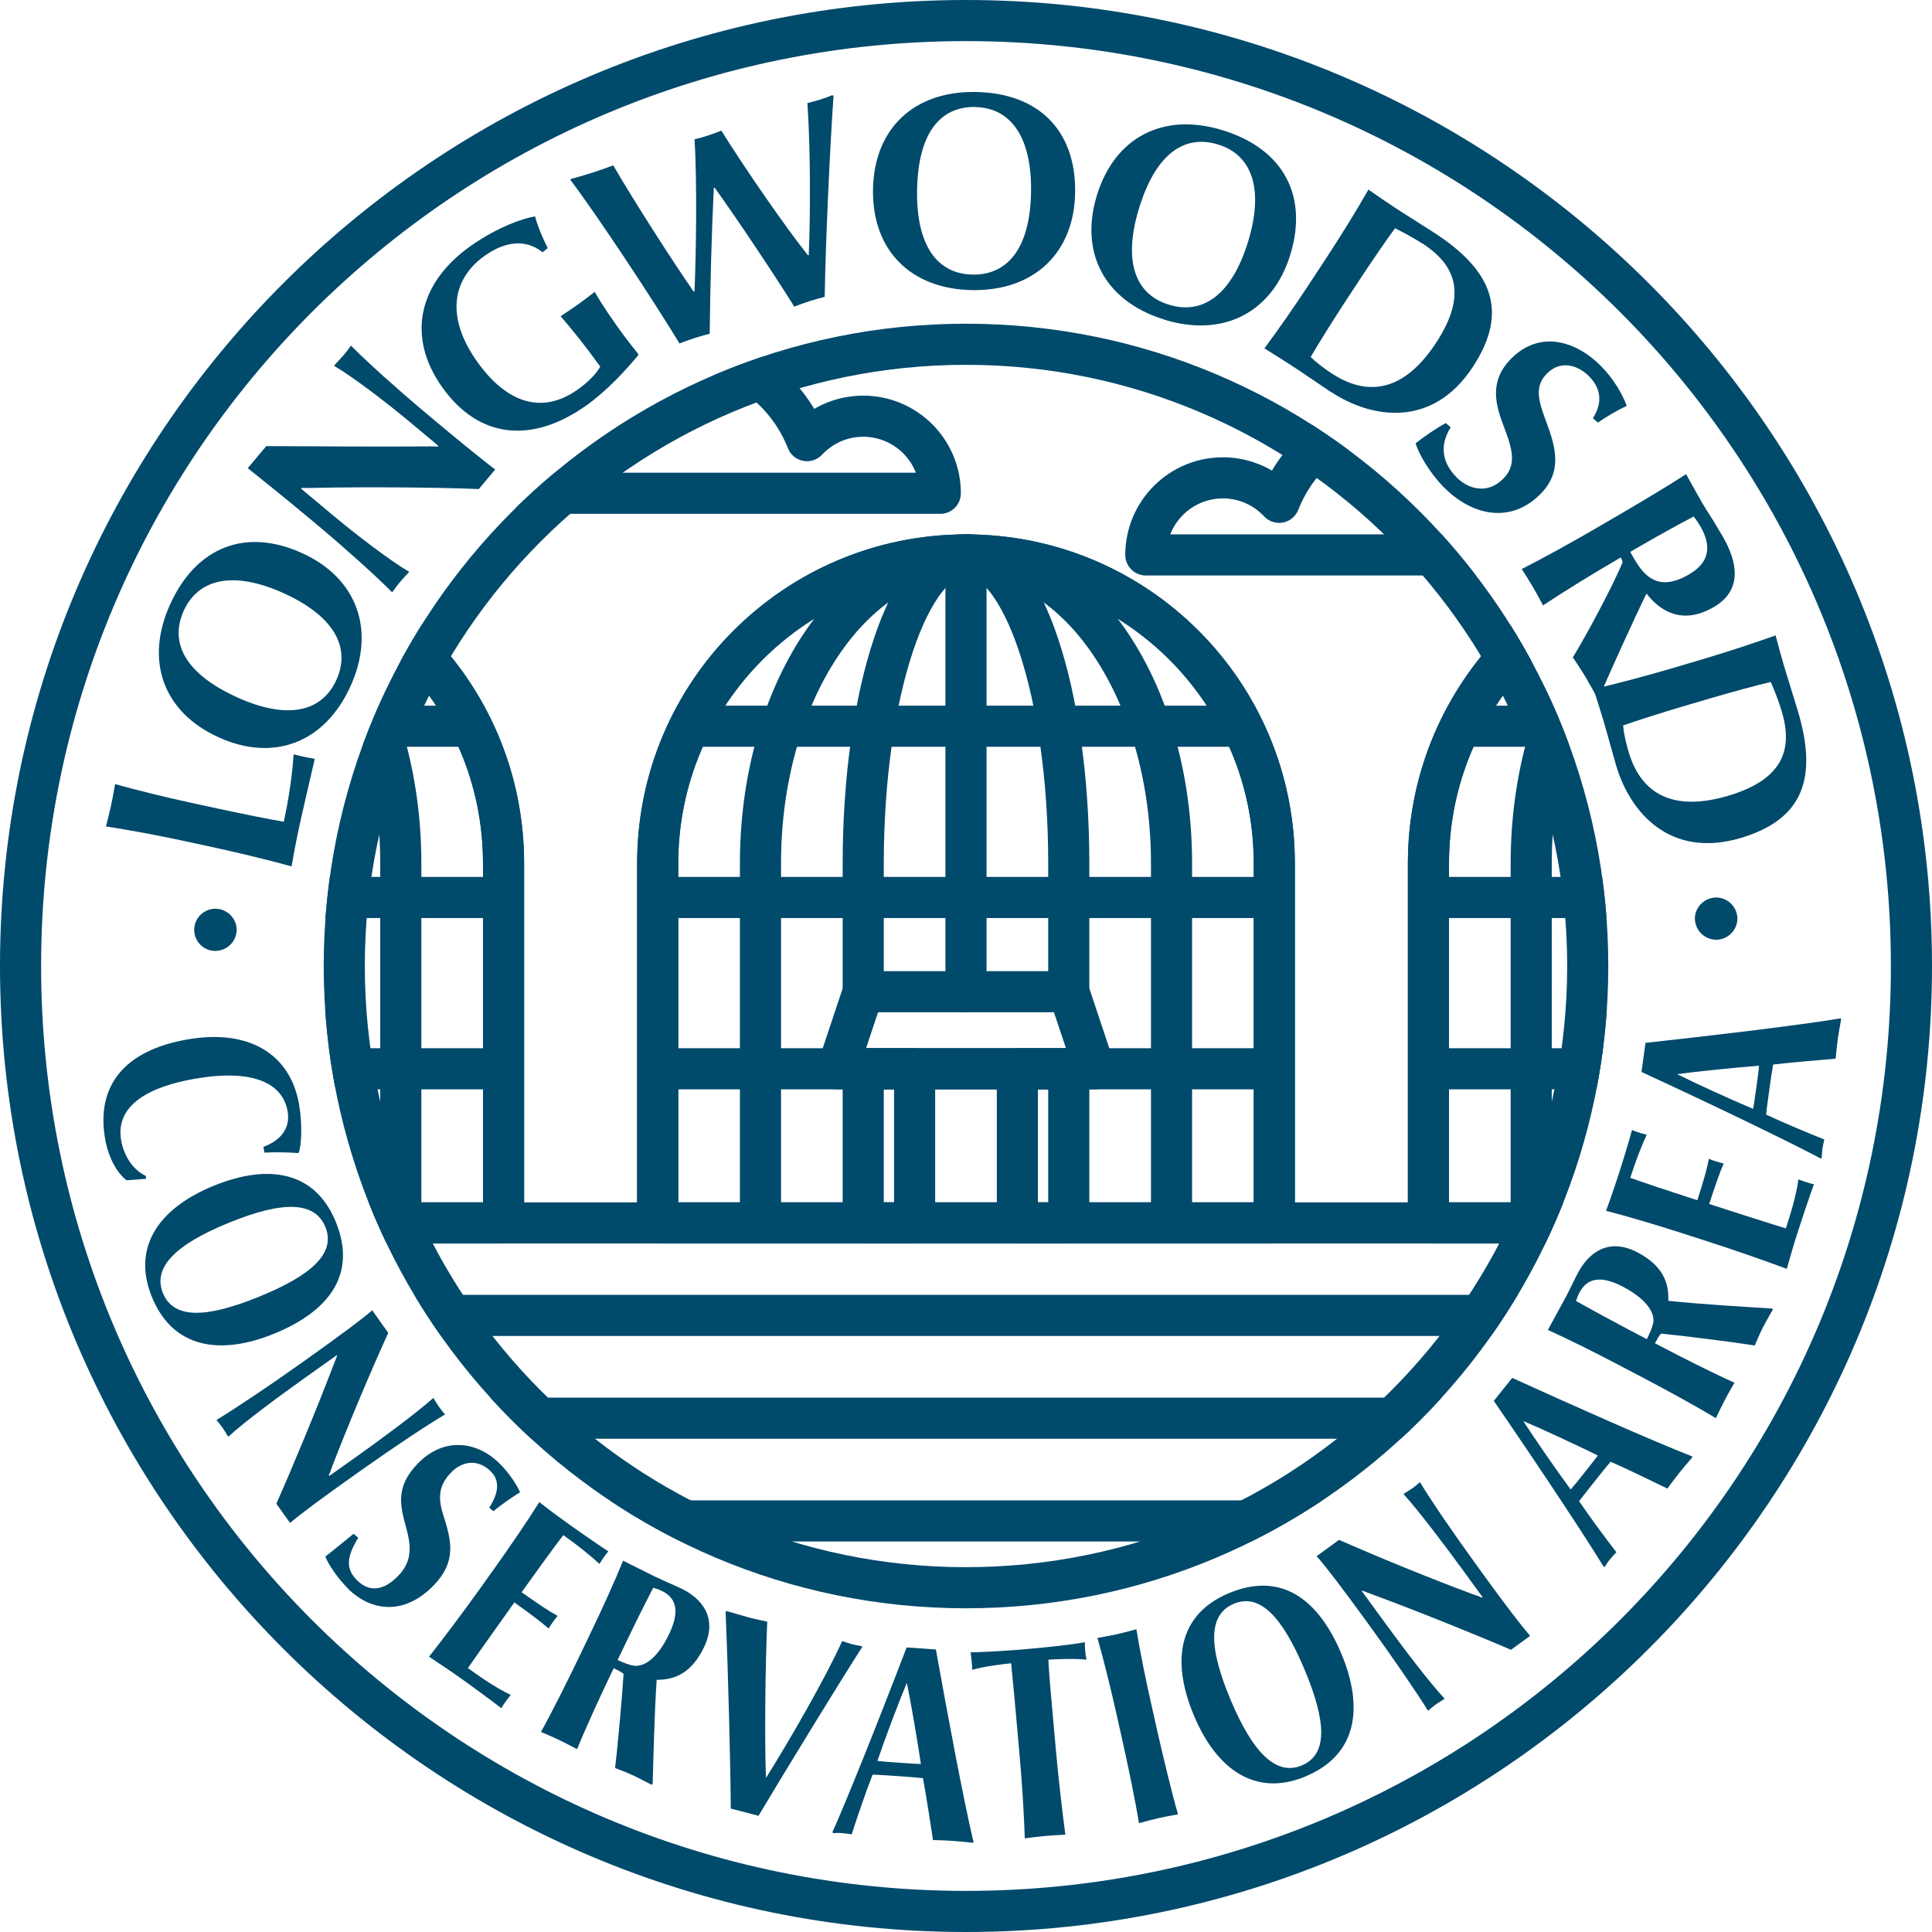 <?xml version="1.0" encoding="UTF-8"?>
<svg id="Layer_1" xmlns="http://www.w3.org/2000/svg" xmlns:xlink="http://www.w3.org/1999/xlink" version="1.1" viewBox="0 0 188 188">
  <!-- Generator: Adobe Illustrator 29.5.1, SVG Export Plug-In . SVG Version: 2.1.0 Build 141)  -->
  <defs>
    <style>
      .st0, .st1 {
        fill: none;
      }

      .st1 {
        stroke: #004a6b;
        stroke-linecap: round;
        stroke-linejoin: round;
        stroke-width: 4px;
      }

      .st2 {
        clip-path: url(#clippath-1);
      }

      .st3 {
        clip-path: url(#clippath-3);
      }

      .st4 {
        clip-path: url(#clippath-2);
      }

      .st5 {
        fill: #004a6b;
      }

      .st6 {
        clip-path: url(#clippath);
      }
    </style>
    <clipPath id="clippath">
      <circle class="st0" cx="94" cy="94" r="62.5"/>
    </clipPath>
    <clipPath id="clippath-1">
      <path class="st0" d="M64,84v35h60v-35c0-16.57-13.43-30-30-30s-30,13.43-30,30Z"/>
    </clipPath>
    <clipPath id="clippath-2">
      <path class="st0" d="M139,84v35h60v-35c0-16.57-13.43-30-30-30s-30,13.43-30,30Z"/>
    </clipPath>
    <clipPath id="clippath-3">
      <path class="st0" d="M-11,84v35h60v-35c0-16.57-13.43-30-30-30s-30,13.43-30,30Z"/>
    </clipPath>
  </defs>
  <g class="st6">
    <g>
      <circle class="st0" cx="94" cy="94" r="62.5"/>
      <line class="st1" x1="26.5" y1="119" x2="161.5" y2="119"/>
      <line class="st1" x1="26.5" y1="128" x2="161.5" y2="128"/>
      <line class="st1" x1="26.5" y1="138" x2="161.5" y2="138"/>
      <line class="st1" x1="26.5" y1="148" x2="161.5" y2="148"/>
      <path class="st1" d="M84,40.5c-2.16,0-4.1.92-5.47,2.38-2.04-5.2-7.11-8.88-13.03-8.88-7.73,0-14,6.27-14,14h40c0-4.14-3.36-7.5-7.5-7.5Z"/>
      <path class="st1" d="M119,46.5c2.16,0,4.1.92,5.47,2.38,2.04-5.2,7.11-8.88,13.03-8.88,7.73,0,14,6.27,14,14h-40c0-4.14,3.36-7.5,7.5-7.5Z"/>
      <g>
        <path class="st1" d="M64,84v35h60v-35c0-16.57-13.43-30-30-30s-30,13.43-30,30Z"/>
        <g class="st2">
          <g>
            <line class="st1" x1="64" y1="119" x2="124" y2="119"/>
            <line class="st1" x1="64" y1="104" x2="124" y2="104"/>
            <line class="st1" x1="64" y1="87.33" x2="124" y2="87.33"/>
            <line class="st1" x1="64" y1="70.67" x2="124" y2="70.67"/>
          </g>
        </g>
        <path class="st1" d="M124,119v-35c0-16.57-13.43-30-30-30s-30,13.43-30,30v35"/>
        <path class="st1" d="M114,119v-35c0-16.57-8.95-30-20-30s-20,13.43-20,30v35"/>
        <line class="st1" x1="94" y1="54" x2="94" y2="96.5"/>
        <rect class="st1" x="84" y="104" width="5" height="15"/>
        <rect class="st1" x="99" y="104" width="5" height="15"/>
        <polygon class="st1" points="106.5 104 81.5 104 84 96.5 104 96.5 106.5 104"/>
        <path class="st1" d="M104,96.5v-12.5c0-16.57-4.48-30-10-30s-10,13.43-10,30v12.5"/>
      </g>
      <g>
        <path class="st1" d="M139,84v35h60v-35c0-16.57-13.43-30-30-30s-30,13.43-30,30Z"/>
        <g class="st4">
          <g>
            <line class="st1" x1="139" y1="119" x2="199" y2="119"/>
            <line class="st1" x1="139" y1="104" x2="199" y2="104"/>
            <line class="st1" x1="139" y1="87.33" x2="199" y2="87.33"/>
            <line class="st1" x1="139" y1="70.67" x2="199" y2="70.67"/>
          </g>
        </g>
        <path class="st1" d="M199,119v-35c0-16.57-13.43-30-30-30s-30,13.43-30,30v35"/>
        <path class="st1" d="M189,119v-35c0-16.57-8.95-30-20-30s-20,13.43-20,30v35"/>
        <line class="st1" x1="169" y1="54" x2="169" y2="96.5"/>
        <rect class="st1" x="159" y="104" width="5" height="15"/>
        <rect class="st1" x="174" y="104" width="5" height="15"/>
        <polygon class="st1" points="181.5 104 156.5 104 159 96.5 179 96.5 181.5 104"/>
        <path class="st1" d="M179,96.5v-12.5c0-16.57-4.48-30-10-30s-10,13.43-10,30v12.5"/>
      </g>
      <g>
        <path class="st1" d="M-11,84v35h60v-35c0-16.57-13.43-30-30-30s-30,13.43-30,30Z"/>
        <g class="st3">
          <g>
            <line class="st1" x1="-11" y1="119" x2="49" y2="119"/>
            <line class="st1" x1="-11" y1="104" x2="49" y2="104"/>
            <line class="st1" x1="-11" y1="87.33" x2="49" y2="87.33"/>
            <line class="st1" x1="-11" y1="70.67" x2="49" y2="70.67"/>
          </g>
        </g>
        <path class="st1" d="M49,119v-35c0-16.57-13.43-30-30-30s-30,13.43-30,30v35"/>
        <path class="st1" d="M39,119v-35c0-16.57-8.95-30-20-30S-1,67.43-1,84v35"/>
        <line class="st1" x1="19" y1="54" x2="19" y2="96.5"/>
        <rect class="st1" x="9" y="104" width="5" height="15"/>
        <rect class="st1" x="24" y="104" width="5" height="15"/>
        <polygon class="st1" points="31.5 104 6.5 104 9 96.5 29 96.5 31.5 104"/>
        <path class="st1" d="M29,96.5v-12.5c0-16.57-4.48-30-10-30s-10,13.43-10,30v12.5"/>
      </g>
    </g>
  </g>
  <path class="st5" d="M94,35.5c32.26,0,58.5,26.24,58.5,58.5s-26.24,58.5-58.5,58.5-58.5-26.24-58.5-58.5,26.24-58.5,58.5-58.5M94,31.5c-34.52,0-62.5,27.98-62.5,62.5s27.98,62.5,62.5,62.5,62.5-27.98,62.5-62.5-27.98-62.5-62.5-62.5h0Z"/>
  <path class="st5" d="M94,4c49.71,0,90,40.29,90,90s-40.29,90-90,90S4,143.71,4,94,44.29,4,94,4M94,0C42.17,0,0,42.17,0,94s42.17,94,94,94,94-42.17,94-94S145.83,0,94,0h0Z"/>
  <g>
    <path class="st5" d="M23.02,90.58c-.05,1.13-1.04,2-2.17,1.95-1.11-.05-2.01-1.01-1.95-2.15.05-1.13,1.04-2,2.15-1.95,1.13.05,2.03,1.02,1.98,2.15h0Z"/>
    <path class="st5" d="M28.37,84.31c-2.08-.59-5.55-1.42-7.93-1.93l-2.64-.57c-2.38-.51-5.35-1.07-7.49-1.39.19-.73.35-1.39.5-2.05.14-.66.26-1.33.39-2.07,2.08.59,5.02,1.3,7.4,1.82l2.64.57c2.38.51,4.94,1.04,6.38,1.27.4-1.87.81-4.27.95-6.56.52.14.84.21,1.05.25.19.04.48.1,1.01.19-.31,1.29-.59,2.61-.9,3.9-.3,1.26-.57,2.5-.81,3.64-.15.71-.45,2.33-.55,2.95v-.02Z"/>
    <path class="st5" d="M34.1,66.79c-2.5,5.5-7.49,7.39-12.84,4.95-5.36-2.44-7.2-7.43-4.7-12.94,2.57-5.65,7.42-7.45,12.85-4.97,5.28,2.4,7.2,7.43,4.69,12.96ZM17.89,59.41c-1.45,3.19.21,6.18,5.15,8.43,4.81,2.19,8.23,1.52,9.69-1.67,1.45-3.19-.25-6.22-5.09-8.43-4.79-2.18-8.29-1.52-9.75,1.67Z"/>
    <path class="st5" d="M42.59,43.47l.05-.1-2.51-2.1c-2.48-2.08-5.75-4.57-7.63-5.68.4-.44.73-.79.98-1.08.23-.27.52-.66.67-.88,1.52,1.55,4.58,4.29,7.06,6.37l1.66,1.39c2.11,1.77,4.13,3.39,5.31,4.3l-1.59,1.9c-3.56-.16-11.21-.23-16.16-.11-.29,0-.65.02-1.09,0l-.03.08,2.88,2.41c2.48,2.08,5.75,4.57,7.63,5.68-.31.33-.67.71-.89.98-.23.27-.57.72-.77,1.01-1.52-1.55-4.58-4.29-7.06-6.37l-1.04-.87c-2.61-2.18-5.04-4.11-5.95-4.84l1.8-2.15c5.22.03,11.35.06,15.56.03.29,0,.65-.02,1.13.03h-.01Z"/>
    <path class="st5" d="M60.29,32.08c.58.81,1.3,1.73,1.81,2.36v.13c-1.14,1.38-3.02,3.44-5,4.85-5.23,3.73-10.44,3.36-14.07-1.74-3.43-4.82-2.43-10.07,2.79-13.76,2.65-1.86,5.14-2.7,6.25-2.86.17.71.63,1.91,1.23,3.07l-.5.42c-1.64-1.32-3.65-1.08-5.65.35-3.14,2.24-3.82,5.94-.7,10.32,2.79,3.91,6.23,5.21,9.79,2.67.97-.69,1.76-1.49,2.17-2.21-1.29-1.8-2.63-3.5-3.86-4.91.7-.46,1.15-.75,1.7-1.15.55-.39,1.19-.88,1.62-1.22.79,1.39,1.72,2.69,2.42,3.68Z"/>
    <path class="st5" d="M80.27,28.88c-.39.1-1.02.27-1.48.42-.46.15-1.05.36-1.5.54-1.93-3.1-5.53-8.49-7.75-11.58l-.08.02c-.2,3.98-.36,9.73-.4,14.2-.34.08-.97.25-1.46.41s-1.15.4-1.48.53c-2.58-4.25-7.94-12.37-10.61-15.91l.05-.1c.97-.25,1.89-.55,2.28-.67s1.1-.38,1.83-.65c2.03,3.49,5.72,9.25,7.83,12.29l.08-.02c.17-3.88.25-10.69.01-14.81.48-.1.99-.26,1.38-.39.41-.13.89-.31,1.22-.45,2.33,3.73,6.31,9.49,8.43,12.13l.08-.02c.16-3.91.18-10.04-.13-14.79.34-.08.99-.26,1.28-.35.26-.08.94-.33,1.11-.41l.15.04c-.34,4.85-.78,14.26-.86,19.59l.02-.02Z"/>
    <path class="st5" d="M94.62,28.23c-6.05-.1-9.76-3.91-9.67-9.8.1-5.88,3.94-9.57,9.98-9.48,6.21.1,9.79,3.83,9.69,9.8-.09,5.8-3.94,9.57-10.01,9.48h0ZM94.91,10.41c-3.51-.06-5.58,2.66-5.67,8.09-.09,5.29,1.89,8.16,5.4,8.22,3.51.06,5.61-2.72,5.69-8.03.09-5.26-1.92-8.21-5.43-8.27h0Z"/>
    <path class="st5" d="M113.31,31.1c-5.78-1.77-8.3-6.47-6.57-12.1,1.73-5.63,6.44-8.11,12.22-6.33,5.94,1.82,8.35,6.4,6.6,12.11-1.7,5.55-6.44,8.11-12.25,6.33h0ZM118.53,14.06c-3.36-1.03-6.1,1.01-7.69,6.2-1.55,5.06-.45,8.37,2.91,9.39,3.36,1.03,6.14-1.05,7.7-6.14,1.54-5.03.44-8.42-2.92-9.45Z"/>
    <path class="st5" d="M129.52,38.15c-1.11-.73-2.79-1.9-3.81-2.56-.61-.4-1.8-1.15-2.67-1.69,1.34-1.8,3.02-4.22,4.35-6.25l1.78-2.71c1.33-2.03,2.88-4.54,3.99-6.49.84.59,1.89,1.3,2.61,1.78,1.08.71,2.72,1.72,3.87,2.47,5.47,3.58,7.26,7.54,3.68,13-3.91,5.96-9.79,5.08-13.8,2.44h0ZM138.44,23.72c-.86-.56-1.89-1.11-2.69-1.51-.84,1.13-2.36,3.36-3.31,4.8l-1.73,2.64c-.9,1.38-2.43,3.8-3.17,5.09.45.45,1.24,1.07,2.05,1.6,2.64,1.73,6.48,2.63,10.16-2.99,3.24-4.95,1.63-7.71-1.3-9.64h-.01Z"/>
    <path class="st5" d="M140.43,47.35c-1.29-1.34-2.37-3.15-2.68-4.21.7-.56,1.97-1.46,2.94-1.97l.47.41c-1.14,1.85-.77,3.48.55,4.84,1.07,1.11,2.93,1.75,4.5.23,1.4-1.35,1-2.85.14-5.1-.77-2.04-1.57-4.46.8-6.75,2.93-2.83,6.5-1.4,8.71.89,1.07,1.11,1.94,2.48,2.44,3.8-.88.41-1.96,1.04-2.81,1.63l-.49-.43c.82-1.25.96-2.7-.33-4.03-1.05-1.09-2.74-1.67-4.08-.37-1.2,1.16-1.01,2.41-.19,4.58,1.04,2.75,1.67,5.11-.62,7.32-2.91,2.82-6.66,1.93-9.34-.84h-.01Z"/>
    <path class="st5" d="M154.51,66.25c-.34-.58-1.11-1.79-1.46-2.28,1.35-2.19,3.84-6.87,4.82-9.19.03-.11,0-.25-.16-.53l-.72.42c-2.08,1.21-5.04,3.04-6.84,4.24-.33-.62-.62-1.17-.96-1.75-.34-.58-.7-1.15-1.11-1.79,1.93-.97,5.05-2.7,7.15-3.92l2.33-1.36c2.1-1.23,4.7-2.77,6.51-3.95.62,1.11,1.22,2.2,1.61,2.87.23.4.61.99.99,1.58.35.61.73,1.2.93,1.55,1.54,2.63,1.94,5.31-.83,6.93-3.05,1.78-5.24.4-6.55-1.31-1.05,2.11-3.61,7.74-4.65,10.19l-.13-.02c-.38-.71-.68-1.23-.94-1.67h.01ZM165.45,51.2c-.15-.26-.4-.64-.64-.94-1.39.72-3.94,2.14-5.29,2.93l-.89.52.42.72c1.01,1.73,2.41,3.16,5.32,1.46,2.42-1.42,1.89-3.29,1.08-4.69h0Z"/>
    <path class="st5" d="M157.26,74.48c-.37-1.27-.9-3.25-1.25-4.42-.21-.7-.63-2.04-.94-3.01,2.19-.5,5.03-1.26,7.36-1.94l3.11-.92c2.33-.69,5.13-1.6,7.24-2.36.26.99.6,2.22.84,3.04.37,1.24.96,3.07,1.35,4.39,1.85,6.27.66,10.44-5.61,12.29-6.84,2.01-10.74-2.46-12.1-7.07ZM173.39,69.25c-.29-.98-.72-2.07-1.08-2.89-1.37.32-3.97,1.03-5.63,1.52l-3.03.89c-1.58.47-4.31,1.33-5.71,1.82.05.63.25,1.61.53,2.55.89,3.03,3.23,6.2,9.68,4.3,5.67-1.67,6.23-4.82,5.24-8.19Z"/>
    <path class="st5" d="M164.93,89.52c-.07-1.13.82-2.11,1.95-2.18,1.1-.07,2.1.79,2.18,1.92.07,1.13-.82,2.11-1.92,2.18-1.13.07-2.13-.79-2.2-1.92h0Z"/>
  </g>
  <g>
    <path class="st5" d="M12.29,114.83c-.79-.6-1.72-2.03-2.06-4-.89-5.13,1.82-8.62,8.05-9.69,5.88-1.02,9.96,1.37,10.82,6.32.34,1.97.24,4.07-.05,4.75-.7-.07-2.18-.12-3.32-.05l-.1-.56c1.7-.62,2.64-1.83,2.36-3.45-.48-2.79-3.43-4.15-9.02-3.18-4.39.76-7.78,2.53-7.18,6.01.27,1.54,1.19,2.89,2.41,3.45v.28l-1.9.14v-.02Z"/>
    <path class="st5" d="M14.78,126.2c-1.97-4.85.68-8.64,6.03-10.82,5.35-2.18,9.87-1.39,11.87,3.53,2.07,5.08-.64,8.68-6.01,10.87-5.3,2.16-9.87,1.39-11.89-3.58ZM31.66,119.39c-1.02-2.5-4.13-2.55-9.38-.41-5.18,2.11-7.44,4.34-6.43,6.84,1.03,2.53,4.16,2.48,9.36.36,5.13-2.09,7.49-4.24,6.45-6.79Z"/>
    <path class="st5" d="M31.99,143.56l.07.05,2.55-1.81c2.64-1.88,5.94-4.32,7.56-5.77.24.39.41.67.58.91.17.24.41.53.56.7-1.87,1.1-5.28,3.39-7.92,5.26l-1.76,1.25c-2.24,1.59-4.33,3.14-5.41,4.04l-1.33-1.87c1.43-3.2,3.98-9.32,5.58-13.54.1-.24.21-.55.34-.87l-.05-.03-3.01,2.14c-2.64,1.88-5.94,4.32-7.54,5.79-.2-.32-.38-.63-.53-.85s-.44-.58-.62-.78c1.85-1.12,5.26-3.41,7.9-5.29l1.1-.78c2.77-1.97,5.27-3.81,6.16-4.61l1.56,2.2c-1.94,4.26-4.06,9.38-5.45,12.98-.08.26-.19.57-.34.87h0Z"/>
    <path class="st5" d="M33.91,154.62c-.95-.92-1.95-2.34-2.25-3.15.66-.53,1.96-1.56,2.75-2.22l.45.39c-1.17,1.91-1.23,3.06-.07,4.18,1.09,1.05,2.46,1.07,3.96-.48,1.35-1.4,1.29-2.81.77-4.71-.59-2.11-1.06-3.96,1.14-6.22,2.5-2.58,5.69-2.19,7.88-.07.87.85,1.63,1.92,2.07,2.87-.79.47-1.79,1.19-2.61,1.84l-.39-.34c.86-1.35,1.12-2.6.11-3.57-1.14-1.11-2.65-1.06-3.82.14s-1.34,2.39-.75,4.19c.8,2.51,1.27,4.5-.94,6.79-2.82,2.91-6.01,2.6-8.32.36h.02Z"/>
    <path class="st5" d="M59.19,150.97c-.15.16-.27.34-.43.56-.14.2-.23.33-.43.65-.74-.69-1.88-1.64-3.51-2.8-.69.87-2.6,3.51-3.62,4.94l-.44.62c1.72,1.22,2.71,1.87,3.5,2.3-.19.23-.27.34-.43.56-.14.2-.27.37-.45.67-.71-.64-1.86-1.49-3.33-2.54l-.53.75c-1.3,1.83-3.09,4.33-3.99,5.64,1.19.85,2.64,1.88,4.17,2.61-.23.27-.35.45-.49.64-.16.22-.31.44-.43.65-1.11-.86-3.05-2.28-4.17-3.07-.9-.64-1.92-1.3-2.86-1.94,1.37-1.74,3.48-4.55,4.89-6.53l1.57-2.2c1.41-1.98,3.09-4.43,4.27-6.31.91.72,2.09,1.59,2.99,2.23.95.67,2.76,1.94,3.74,2.57h-.02Z"/>
    <path class="st5" d="M63.94,153.51c.66.32,1.75.78,2.36,1.07,1.92.92,3.6,2.8,2.21,5.7-1.19,2.48-2.79,3.19-4.61,3.18-.21,3.07-.31,7.34-.39,10.12l-.11.1c-.21-.13-1.07-.57-1.58-.82-.58-.28-1.36-.59-1.97-.82.28-2.26.7-7.09.83-9.16-.26-.21-.55-.35-.96-.55l-.48,1c-.86,1.8-2.27,4.87-3.09,6.88-.62-.33-1.15-.61-1.73-.89s-1.13-.51-1.78-.79c1.06-1.89,2.65-5.08,3.7-7.27l1.17-2.44c1.05-2.19,2.31-4.94,3.12-6.95,1.21.61,2.68,1.34,3.31,1.65h0ZM61.72,162.09c.97.1,2.25-.69,3.39-3.08,1.1-2.29.65-3.55-.71-4.2-.27-.13-.55-.23-.84-.31-.9,1.75-1.77,3.5-2.58,5.2l-.88,1.83c.51.25,1.14.49,1.62.57h0Z"/>
    <path class="st5" d="M71.11,175.98c-.03-4.39-.25-13.12-.5-19.15l.05-.07c1.06.3,1.87.54,2.31.66.5.13,1.16.27,1.69.38-.19,4.19-.27,11.37-.13,15.14h.05c2.15-3.42,5.78-9.7,7.37-13.25.39.13.77.26.98.31.18.05.56.12.93.19l.03.09c-2.15,3.35-7.27,11.7-10.08,16.41l-2.69-.7h-.01Z"/>
    <path class="st5" d="M94.73,179.24l-.06.08c-.67-.07-1.37-.15-1.96-.19-.54-.04-1.13-.05-1.92-.08-.24-1.59-.67-4.38-.98-6.02-.73-.08-1.61-.14-2.31-.19-.89-.06-1.94-.14-2.59-.15-.63,1.61-1.55,4.28-2.03,5.81-.24-.04-.64-.1-.91-.12-.38-.03-.62-.02-.89,0l-.08-.09c1.31-2.91,4.36-10.49,7.22-17.98l2.85.2c1.15,6.41,2.66,14.5,3.66,18.74h0ZM88.24,163.76c-.75,1.79-2.08,5.29-2.86,7.59.56.07,1.43.13,2.13.18.65.04,1.56.11,2.1.12-.33-2.21-.94-5.86-1.37-7.89h0Z"/>
    <path class="st5" d="M102.02,161.5c0,.54.18,2.64.21,2.99l.53,5.94c.22,2.42.61,5.91.91,8.1-.59.03-1.67.09-2.02.13-.43.04-1.29.14-1.93.23-.06-2.22-.29-5.72-.51-8.14l-.53-5.94c-.03-.38-.25-2.44-.29-2.96-.75.07-2.79.33-3.79.64,0-.41-.02-.57-.05-.84s-.05-.56-.1-.86c1.51-.03,3.7-.17,5.58-.33,1.86-.17,4.06-.39,5.55-.66-.03.3,0,.6.02.87.02.24.04.43.13.83-1.01-.13-3.07-.05-3.71,0Z"/>
    <path class="st5" d="M112.71,176.93c-.63.14-1.21.3-1.88.48-.34-2.14-1.07-5.62-1.6-8l-.59-2.63c-.53-2.37-1.25-5.31-1.85-7.39.69-.13,1.28-.23,1.91-.37.63-.14,1.21-.3,1.88-.48.34,2.14.95,5.1,1.49,7.47l.59,2.63c.53,2.34,1.37,5.83,1.97,7.91-.66.12-1.28.23-1.91.37h-.01Z"/>
    <path class="st5" d="M127.07,172.85c-4.83,2.03-8.65-.58-10.89-5.91s-1.51-9.85,3.4-11.91c5.05-2.12,8.69.53,10.94,5.88,2.22,5.28,1.51,9.85-3.44,11.93h-.01ZM120.06,156.06c-2.49,1.05-2.5,4.16-.3,9.38,2.17,5.15,4.43,7.39,6.92,6.35,2.51-1.06,2.43-4.18.25-9.36-2.15-5.1-4.33-7.43-6.87-6.37h0Z"/>
    <path class="st5" d="M144.21,155.48l.05-.07-1.84-2.53c-1.91-2.62-4.39-5.89-5.85-7.5.39-.25.67-.42.91-.59s.53-.42.69-.57c1.12,1.86,3.45,5.24,5.35,7.86l1.27,1.75c1.62,2.23,3.19,4.29,4.1,5.36l-1.86,1.35c-3.22-1.4-9.36-3.87-13.6-5.43-.24-.1-.55-.2-.88-.33l-.03.05,2.18,2.99c1.91,2.62,4.39,5.89,5.88,7.48-.32.2-.62.39-.84.54-.22.16-.57.45-.78.63-1.14-1.84-3.47-5.22-5.37-7.84l-.79-1.09c-2-2.75-3.87-5.23-4.68-6.11l2.18-1.59c4.28,1.89,9.43,3.96,13.04,5.3.26.08.57.19.88.33h-.01Z"/>
    <path class="st5" d="M164.65,141.72l.03.09c-.44.51-.9,1.04-1.27,1.51-.34.42-.69.9-1.16,1.53-1.44-.7-3.98-1.94-5.52-2.61-.48.55-1.03,1.25-1.47,1.8-.56.7-1.21,1.52-1.6,2.04.97,1.43,2.64,3.7,3.63,4.97-.17.17-.45.47-.62.68-.24.29-.37.5-.51.73h-.11c-1.65-2.72-6.15-9.54-10.69-16.14l1.79-2.24c5.93,2.7,13.45,6.05,17.51,7.64h0ZM148.22,138.27c1.05,1.63,3.18,4.72,4.62,6.67.38-.43.92-1.1,1.35-1.65.4-.51.98-1.22,1.29-1.66-2.01-.99-5.36-2.55-7.27-3.36h.01Z"/>
    <path class="st5" d="M152.39,126.18c.34-.65.84-1.72,1.16-2.32.99-1.89,2.93-3.49,5.78-2,2.44,1.28,3.08,2.9,3.01,4.72,3.06.33,7.32.58,10.09.75l.09.11c-.14.2-.61,1.05-.88,1.55-.3.57-.64,1.34-.89,1.94-2.25-.36-7.06-.96-9.12-1.16-.22.25-.37.54-.59.94l.98.51c1.77.93,4.78,2.45,6.76,3.33-.35.61-.65,1.12-.95,1.7-.3.57-.55,1.11-.86,1.75-1.85-1.12-4.98-2.83-7.13-3.96l-2.39-1.25c-2.15-1.13-4.85-2.49-6.83-3.37.65-1.18,1.44-2.63,1.77-3.25h0ZM160.88,128.71c.14-.96-.61-2.27-2.95-3.5-2.25-1.18-3.52-.78-4.23.56-.14.26-.25.54-.34.83,1.72.96,3.43,1.89,5.1,2.77l1.79.94c.26-.5.53-1.12.62-1.59h0Z"/>
    <path class="st5" d="M158.83,109.97c.2.09.4.16.66.24.23.07.39.12.75.21-.43.91-.99,2.29-1.6,4.19,1.04.39,4.14,1.41,5.81,1.95l.72.23c.64-2,.96-3.15,1.12-4.03.27.12.4.16.66.24.23.07.44.14.78.22-.39.87-.85,2.22-1.41,3.94l.87.28c2.13.69,5.06,1.63,6.59,2.09.45-1.39.99-3.08,1.22-4.77.33.13.53.2.76.27.26.08.51.17.75.21-.48,1.32-1.24,3.6-1.66,4.91-.34,1.05-.66,2.23-.98,3.32-2.08-.78-5.39-1.93-7.71-2.67l-2.57-.83c-2.31-.74-5.16-1.6-7.31-2.15.41-1.09.88-2.47,1.22-3.52.36-1.11,1.01-3.22,1.31-4.34h.02Z"/>
    <path class="st5" d="M179.09,99.1l.07.06c-.12.67-.24,1.36-.33,1.95-.07.54-.13,1.13-.21,1.91-1.6.13-4.41.37-6.08.57-.13.72-.25,1.6-.35,2.3-.12.88-.27,1.93-.33,2.57,1.56.74,4.16,1.83,5.66,2.42-.06.24-.14.63-.18.9-.05.37-.06.62-.07.89l-.09.07c-2.82-1.51-10.17-5.07-17.45-8.43l.39-2.83c6.48-.71,14.66-1.67,18.95-2.38h.02ZM163.21,104.53c1.73.87,5.14,2.43,7.38,3.37.11-.56.22-1.41.32-2.11.09-.64.22-1.55.26-2.09-2.23.18-5.91.54-7.97.83h0Z"/>
  </g>
</svg>